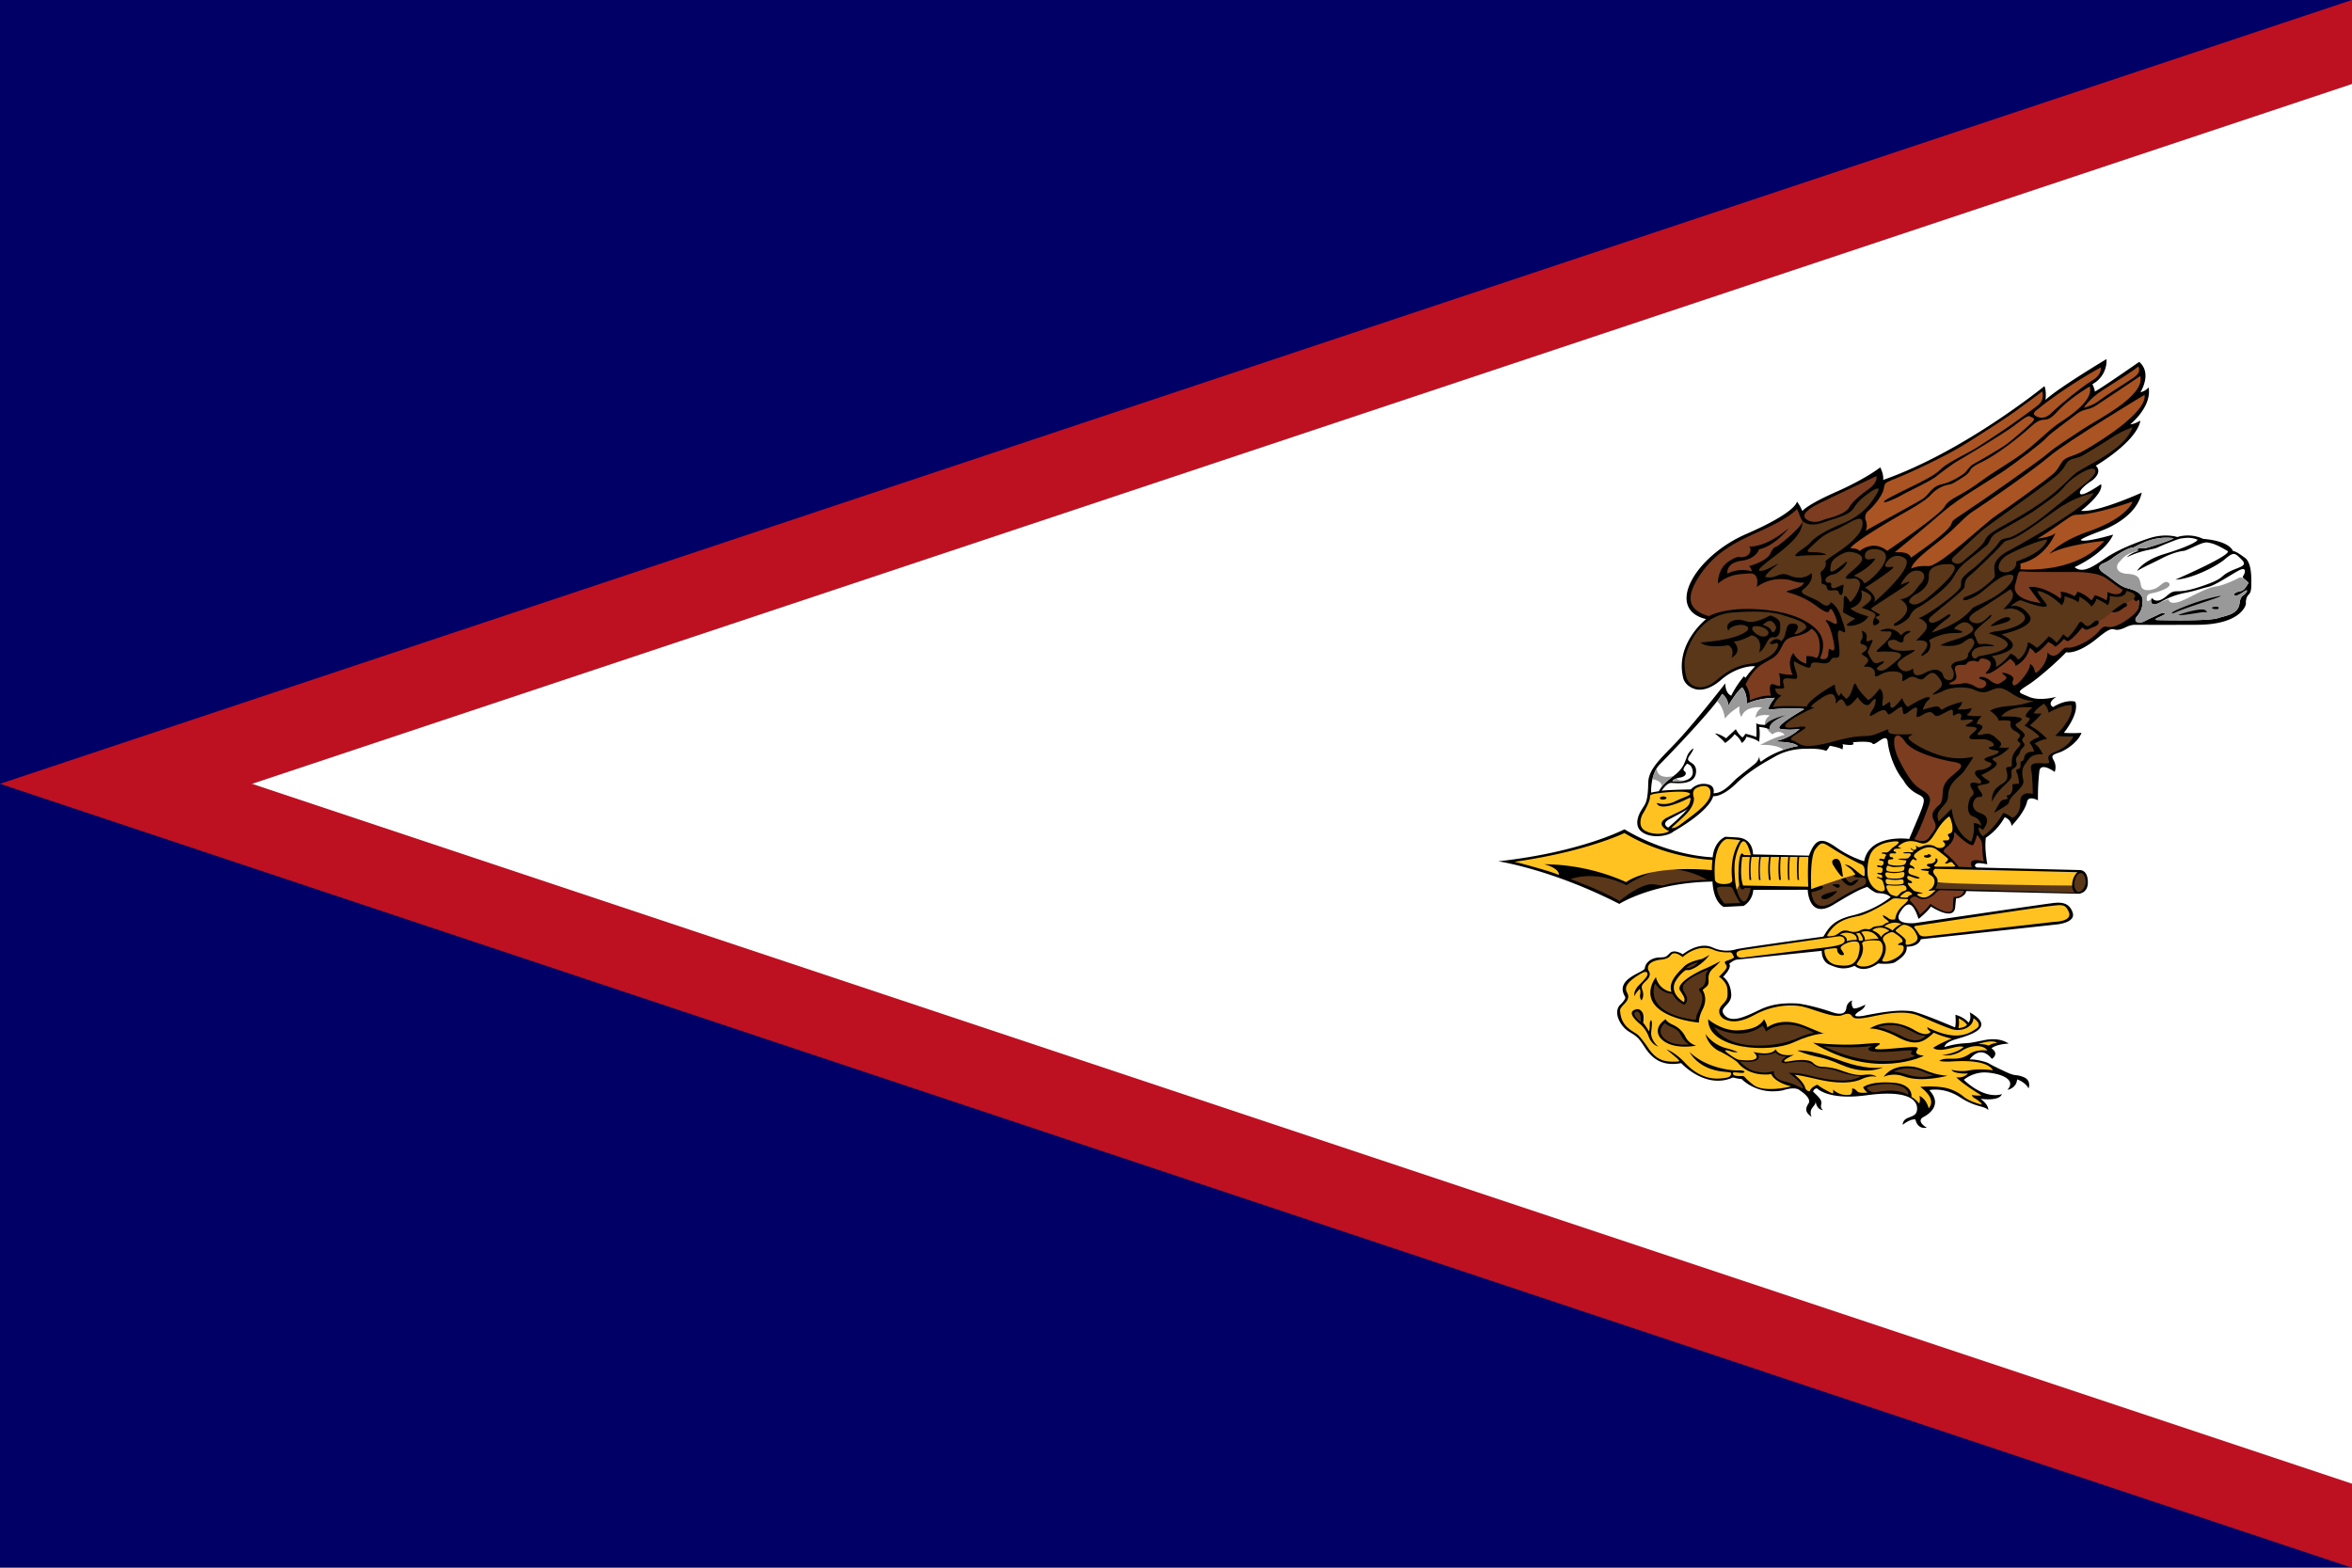 <svg id="Layer_1" data-name="Layer 1" xmlns="http://www.w3.org/2000/svg" xmlns:xlink="http://www.w3.org/1999/xlink" viewBox="0 0 1500 1000"><defs><style>.cls-1{fill:none;}.cls-2{clip-path:url(#clip-path);}.cls-3{fill:#006;}.cls-4{fill:#bd1021;}.cls-5{fill:#fff;}.cls-6{fill:#ffc221;}.cls-7{fill:#5a3719;}.cls-8{fill:#7b3c20;}.cls-9{fill:#aa5323;}.cls-10{fill:#999;}</style><clipPath id="clip-path"><rect class="cls-1" width="1500" height="1000"/></clipPath></defs><g class="cls-2"><path class="cls-3" d="M0,0H1500V1000H0Z"/><path class="cls-4" d="M0,500,1500,0V1000Z"/><path class="cls-5" d="M160.71,500,1500,53.58V946.42"/><path d="M1108.31,534.24C1118.38,535,1118,545,1118,545l35.65.8c4.56-12.43,9.29-11,18-4.86a64.54,64.54,0,0,0,17.21,8.44c3.45-17.84,28.74-14.23,28.74-14.23,10.79-25.76,11.71-25.42,5.28-28.68a21.26,21.26,0,0,1-9-8.79c-6.1-7.36-9.31-18-10-24.54s-8.26,3.27-9.64,1.21-12.62-.86-12.62-.86c2.75,2.92-6.66,1.2-6.66,1.2.92.69,0,3.44,0,3.44-.91-1.2-8-2.41-8-2.41a14.87,14.87,0,0,1-2.29,3.27c-3.9-1.72-11.7-1.38-11.7-1.38-11.48-.17-18.36,3.44-21.57,5.33s-14.69,7.73-24.1,16.83-14.68,8.07-14.68,8.07c-2.76,10.13-25.24,22.5-25.24,22.5-3.67,3.26-14.92,4.81-20.65,0s0-13.4,0-13.4c2.12-4,4.22-3.85,4.46-17.78.16-9.42,9.88-16.89,19.86-27.84,12.2-13.38,29.26-35.42,29.26-35.42.08,6.77,3.78,7.86,3.78,7.86a64.44,64.44,0,0,1,8.18-12.43,2.47,2.47,0,0,0,.94,1,50.5,50.5,0,0,1,6.11-7.22c-1.29-.51-11.87,0-21.77,8.63s-16.69,5.74-16.69,5.74c-6.89-2.19-7.49-7.47-7.49-7.47-5-21.63,14.72-37.1,14.72-37.1-26.51-6.31-7.4-39.93,25.47-54.23S1146,319.9,1146,319.9a26.22,26.22,0,0,1,3.44,6.06c.35-.26,2.76-3.87,21.69-12.24s28-15.59,28-15.59c2.41,4.64,1.89,8,1.89,8,51.8-18.16,102.83-59.83,102.83-59.83,1.46,3.48.69,8.76.69,8.76,8.43-7.8,38.89-26,38.89-26a17,17,0,0,1-9,16,17.85,17.85,0,0,1,1.63,4.7c5-2.71,28.23-18.93,28.23-18.93,8.51,7.34.77,19.38.77,19.38a9.82,9.82,0,0,0,5.25-3.09c2.15,12.49-11.7,23.51-11.7,23.51,2.41.06,6.45-2.32,6.45-2.32-2.58,13.65-28.48,28.79-28.48,28.79,3.79,3.35.17,7.79-2.93,9.79s-8.6,6.37-6.88,8.18,13.17-6.25,13.17-6.25c2,5.73-12.74,17-12.74,17,10.24,1.35,38.72-11.59,38.72-11.59-2.32,11-13.08,19.58-26.33,24.54s-12.56,5.73-12.56,5.73c2.32,1.87,20.65-3.48,20.65-3.48-5.51,12.3-24.61,20.74-24.61,20.74,5.25,4.45,12.39-.71,19.53-5.6s16.87-9.08,27.62-12.69,18.33-.9,18.33-.9a23.24,23.24,0,0,1,16.52,1.16c17.21,1.42,18.93,7.66,18.93,7.66,1.9.45,3.36,1.23,7.75,4.45s4.13,13.2,4,18.1-1.54,4.89-2.4,6.24a8.43,8.43,0,0,0-1,4.77c0,1.87-4.3,13.46-30.89,13.59s-40.3,0-40.3,0a13.23,13.23,0,0,0-4.82,1.29c-11.19,5.54-5.28-3.78-18.59,7.17s-20.08,9.06-20.08,9.06c-2.17,2.62-16.11,15.58-24.09,20.73s-6.54,4.68.4,7.69,17.44,0,17.44,0c-6.71,4.47-2.06,6.53-2.06,6.53,8.83-5.37,14.17-3.4,14.17-3.4,2.81,7.69-7.29,19.84-7.29,19.84a75.61,75.61,0,0,0,11.24,0c-1.77,5.2-9.12,10.91-14.51,12.67s-4.42,2.44-2.81,5.71a8.63,8.63,0,0,1,.23,6.57c-9.41-6.53-9.75-.69-9.75-.69a150.48,150.48,0,0,0-.92,18.81c-6.66-3.35-7,1.11-7,1.11-1.72,7-9.87,15.2-9.87,15.2a6.27,6.27,0,0,0-4.36-5.49,38.09,38.09,0,0,1-12,13.05c-1,7,.92,16.92.92,16.92-5.05-1-6.89-1-7.69.25s1.15,1.81,1.15,1.81l65.74,1.63c.92.09,4.82.51,4.93,7.64s-5.74,7.47-5.74,7.47l-71.93-1.71s.34,2-3.44,3.95-2.53-2.24-3.56,6.61-15.38-.69-15.38-.69c-2.29,3.44-7.91,7.9-7.91,7.9-3.22-9.7-6.54-12.71-11.71-4.29s9.3,6.95,9.3,6.95,84.44-12.45,89-12.88,9.64-.17,11.7,6.27-10.21,7.47-10.21,7.47l-86.62,9.45c-1.84,5.15-9.07,4.72-9.07,4.72.58,4.9-4.59,8-7.22,9.79s-10.9.95-10.9.95c-10.1,6.87-15,1.46-15,1.46-6.54,2.83-10.67,1.63-16.07-.69s-4.93-8.85-4.93-8.85l-54.67,5.67a13.21,13.21,0,0,0-4.36,2.62c2,2.49-3.91,8.28-3.91,8.28,1.63,1.12,4.77,4.28,5.2,11.11.46,7.22-8.82,8.43-4.17,13.46s13.12.87,22.59-3.67,18.76-4,22.8-3.93,15.32,2.86,22.33,5.34,9.42,1,9.89-2.6a5.73,5.73,0,0,1,3.62-4.64c-.86,3.54,1,5.12,1,5.12,2.71.19,7.44-2.45,7.44-2.45-.43,2.61-3.87,4.25-3.87,4.25-6.88,4.61,2.58,2.9,2.58,2.9,18.85-3.86,25.56-3.48,30.47-3s28,10.37,28,10.37c.86-2.32.25-8.05.25-8.05,5.94,1.61,8.35,5,8.35,5,2.24-2.44.78-6.57.78-6.57,19.1,10.69-4,15.52-10.07,17.58s-6,4.58-6,4.58A52.11,52.11,0,0,1,1253,665.5c4.21-.32,2.75-.06,12.82-2.06S1281,665.7,1281,665.7c-8.43.45-10.93,3-10.93,3,5.34,3.67.26,6.76.26,6.76-7.66-9.66-14.2.39-14.2.39,2.63-.39,10.33,1.22,12.52,2.61,1.7,1.07,5.68,3,10.63,5.31,7,3.23,5.68,1.16,11.1,3.22s3.36,7.28,3.36,7.28c-2.33-4.25-7.32-5.73-7.32-5.73-.43,5.73-6.19,6.69-6.19,6.69,7-7.85-8.18-11.27-15.32-11.14a21.81,21.81,0,0,0-12.48,4.7c14.37,13.46,24.35,9.09,24.35,9.09-1.8,4.89-13.68,3-13.68,3C1268.62,705,1268,708,1268,708c-2.93-2.84-7.75-1.42-18.07-8.12s-19.53-4.51-19.53-4.51c10.06,10.76-3.7,17.14-3.7,17.14-5.08,2.89,2.15,6.82,2.15,6.82-6.37,1.16-7.23-5.21-7.23-5.21-3.36-.65-8.18,3.41-8.18,3.41.35-6.57,9-3.28,9.21-10.11s-8-12.11-32.35-8.76-31.5-4.44-31.5-4.44a2.7,2.7,0,0,0-2.49,2.12c4,3.87,5.85,5.48,5.16,8.18s1.29,3.61,1.29,3.61c-4.47-.26-4.82-5.6-4.82-5.6-.08,2.19-1,2.38-2.49,4.7s-.09,5.28-.09,5.28c-1.89-1.68-5.34-3.67-2.06-8.44,2.51-3.67-5.25-8.37-5.25-8.37-3-3.09-11-.2-11-.2-16.6,3.29-26.33-7.21-26.33-7.21a28.37,28.37,0,0,1-5.51-1c-17.55,7.86-33-9.14-33-9.14C1059,680.58,1053,674.2,1048.94,668s-4.82-6.76-10.15-10-10.33-12.33-5.43-17.13c4.28-4.18,3-5.15,3-5.15-6.89-11.57,12.27-15.3,12.62-18.07.5-4,4.5-6.6,8.8-6.86s4.3.13,7.14-2.76,8.26.7,8.26.7c1.12-.83,10.59-8.18,19-4.37a21.29,21.29,0,0,0,15.4,1.09c5.94-1.29,55.25-8,55.25-8,3.18-4.76,5.42-10.49,19-13.59a65.14,65.14,0,0,0,23.93-11.52c-2.41-2.58-6.46-2.45-8.52-2.71s-6.37-3.93-6.37-3.93c-2.49,1.1-3.77.56-21.6,11.4-15.92,9.68-16.38-9.53-16.38-9.53l-34.73.06a12.88,12.88,0,0,1-6.19,10.24l-12.65.65c-7.06-3.74-7.15-16.17-7.15-16.17-38.2.58-59.45,14.24-59.45,14.24-43.29-22.16-77.19-27.18-77.19-27.18C1008.16,543.65,1036,529,1036,529c29,17.38,56.27,17.84,56.27,17.84,1-10.5,8.09-13.08,8.09-13.08l8,.44Z"/><path class="cls-6" d="M1045.8,621.48c-11,6.44-9,10-8,11.94s1.09,4-1.89,7-2.7,4-2.7,4c.46,10.68,8,13,11.18,15.57,2.64,2.19,7.12,9.06,7.12,9.06,5.62,8.08,11.59,8.16,16,8.16s4-.37,1.77-2.36-6.54-5.49-6.54-5.49c5.91,2.06,11.53,8.24,11.53,8.24,11.17,12.21,21.46,10.6,26,10s3.73-3.22,3.73-3.22c-.24-.43-4.65-.77-4.65-.77-16.75-1.59-21.8-12.58-21.8-12.58,10.1,9.92,25.93,11.94,30.81,11.75s4.59,1.22,3.55,1.47-2.52,0-4.76-.17-2.23.39-1.72,1.33,2.63,1,5.29,1,.52.19,7.45,5.57,24.18,1,24.18,1c-11.15-2.77-12.7-7.8-12.7-7.8-15.14,1.78-21.29-7.3-21.29-7.3-2.71-2.71-10.81-6.89-10.81-6.89a16.58,16.58,0,0,1-9.89-11.42,24.53,24.53,0,0,0,13,9,47.86,47.86,0,0,1,7.61,2.51,7.62,7.62,0,0,1-4.52-.51c-5.93-1.74-2.58.67-2.58.67,6.54,5.22,8.35,4.83,8.35,4.83,17.17,1.77,8.65-5.08,8.65-5.08,12.22,2.89,14.24-1.68,14.24-1.68,2.54,5.38,11.79,3.45,11.79,3.45-12.31,5.92-3,4.23-3,4.23,12.43-2.33,14.87.83,14.87.83a9,9,0,0,0,6.77,2.7,46.61,46.61,0,0,1,7,1c4.73,1,12,5,18.84,4.12s8,1.31,8,1.31c-1.29-.44-4.3-.9-9.64,1.48s-14.54,3.16-28,0-14.46-2.77-14.46-2.77c3.18,2.38,6,5.73,6.62,8.05a3.33,3.33,0,0,0,2.93,2.45c1-3,5-4.25,5-4.25,2.65,2.44,9.72,5.66,9.72,5.66a2.77,2.77,0,0,0,0-2.73,12.73,12.73,0,0,0,11.19,3.44c1.63-1.15,1.12-3.93,1.12-3.93,2.07-.06,2.41,1.23,3.87,2.19s6.11.33,6.11.33c-1.72-.71-2.93-3.35-2.93-3.35,6.8-4.7,21.52-2.64,21.52-2.64,10.62,1.86,9.29,8.82,9.29,8.82,2.15,1,5,4.25,5,4.25a8.36,8.36,0,0,0,.09-4.93c4.86,2.32,5.89,8,5.89,8,5.64-6.44-5.38-13.69-5.38-13.69a59.2,59.2,0,0,1,14.8.33,27.43,27.43,0,0,1,12.87,5.86c4.17,3.47,11.66,5.08,11.66,5.08-.23-1.43-4.22-3.86-5.12-4.37a3.49,3.49,0,0,1-1.29-1.77,22.91,22.91,0,0,0,6.19.32c-12.86-7.86-16.09-11.6-16.09-11.6a8.81,8.81,0,0,0,7.49-2.38c-10.15.23-10.5-2.41-10.5-2.41a26.39,26.39,0,0,0,11.92.29c6.07-1.2,14.5,0,14.5,0-4.39-7.06-21.39-5.86-26.81-5.57s-7.52-.42-7.52-.42c.86-.42,1.76-1.32,6-1.35s8.43.32,13.25-3,11.43-2.22,11.43-2.22c-1.61-3.18-9.24-4.29-16,0a18.14,18.14,0,0,1-12.79,2.92c10.61-1.5,13.71-5.24,13.71-5.24-3.21-.77-5,.26-11.36,1.5s-8.09-.94-8.09-.94a70.58,70.58,0,0,1,11.88-5.84,61.27,61.27,0,0,1-11.48-3.79c-6.19,5.82-11,9.11-22.88,2.89s-18.07-5.5-18.07-5.5c10.44-6.18,21.16-3.52,29,1.16s10,.86,10,.86c-2.47-1.55-2.13-2.88-2.13-2.88,18.93,9.66,27.14,3.65,31.32.82s-1.89-6.61-1.89-6.61c-.4,6.14-8.14,8.93-14.22,6.87s-11.71-4.68-20.46-8.33-19.7-1.76-29.91.38-11.53,1.12-12.45.3-1.43-3.3-6.65-1.15-17.39-3.57-25-5.37-20-.82-30.69,5.06-16,4.43-19.22,3-5.22-5.5-1.78-9.11,3.73-4.59,3.45-9.79-5.4-8.28-5.4-8.28c4.71-4.85,5.86-5.93,4.25-8s.92-2.06,3.61-3.26,1.5-1.38.87-3a2,2,0,0,0-2.18-1.33c-6.26.26-9.7-1.46-9.7-1.46-10.35-4.76-20,4.51-20,4.51-5.89-4.5-7.23-1.59-8.26-.47s-3.1,1.89-5.86,2.14c-2.5.24-6.29,1.22-7.6,3.56a3.67,3.67,0,0,0,.29,3.94s1.61,2.42-1.32,5.35-4,3.64-3,6.41.64,4.89-.48,6.7a4.59,4.59,0,0,1-1-3.45,6.75,6.75,0,0,0-.08-4s-2.88,2.83-3.4,4.86c0,0-1.2-3.12,3-7.31s6.07-6.27,4.9-7.89c-.86-1.19-3.91.74-4.65,1.17Z"/><path d="M1057.66,667.64s-5.22-4-4.59-9.53.53-6.23,0-7.39c0,0-1,.55-.92,2.71a16.66,16.66,0,0,1-.46,4.51s-2.7-4.6-3.79-5.46c0,0,.92-4.8-.57-6.87s-2.94-2.19-4.65-1.54c-2.37.89-4.15,3.09,3.8,9.62a19.14,19.14,0,0,1,5,7.6C1053.53,666.52,1057,667.34,1057.66,667.64Zm25.88-15.33s-.41-3.13,2.4-8.67,1.13-9.66.5-11-1-.86,1.82-3.24c3.49-2.93-1.34-6.63,4.4-11.77a39.85,39.85,0,0,0,4.64-4.57s-6.08,3.26-10,4.89-19.1,9.06-15.77,14,3,5.24,2.47,7.3c0,0-9-4.77-5.86-12.5a23.55,23.55,0,0,1,5.22-6.61c3.45-3.17,1.38.69,8.38-3.3,0,0,5.56-3.31,8.49-7.78a36.29,36.29,0,0,1-5,2.71s-8.09,1.46-11.36,4.89-10.21,9.41-7.86,16.06a12.1,12.1,0,0,1-9.92-9.4s-15,18.46,16.46,27A72.14,72.14,0,0,0,1083.54,652.31Z"/><path class="cls-6" d="M1221.81,590.59c11.74-1.78,79.78-12.06,86-12.69,6.77-.69,9.36-1.59,11.59,3.87,2.53,6.18-9.29,6.26-9.29,6.26l-81.12,9.2c-4,.46-4.87-1.06-4.87-1.06a31.18,31.18,0,0,0-3-4.15s-1.07-1.16.72-1.43Z"/><path class="cls-7" d="M1055.65,627.49s-8.77,18.48,25.73,23.06a14.27,14.27,0,0,1,1.46-5c1.38-2.9,4.39-8.76,1.55-12.56s2.33-1.81,3.1-6.77-.52-4.25,1.89-7.47c0,0-10.84,3.93-15,8.7s5.59,8.37-.17,13.59a15.76,15.76,0,0,1-7.66-7,13.47,13.47,0,0,1-10.93-6.63Z"/><path d="M1089.38,650.19s8.52,7.38,18.68,7.06,14.45-3,17-7.06c0,0,2,3.12,2,5.19,0,0,8.78-7.28,23.92-1s10.5,4.58,13.86,5c0,0-6.44-1.15-21.17,5.6-15.14,6.93-54.64,4.57-54.3-14.85Z"/><path class="cls-7" d="M1075.27,617.57s3.83.58,7.66-3.73C1082.93,613.84,1077.77,614.81,1075.27,617.57Zm-28.93,34.33s-7.12-5.6-2.56-6.7C1043.78,645.2,1047,644.69,1046.34,651.9Z"/><path d="M1201.33,686.94s3.79-6.77,14.72-6.77,12.21,5,26,6c0,0-16.53,4.66-28,.39C1208,684.32,1202.54,686.17,1201.33,686.94Z"/><path class="cls-7" d="M1093.17,655.12s16.35,9.92,30.89-.84a11.21,11.21,0,0,1,2.24,3.8s11-10.63,30.72.84c0,0-2.42-.27-11.71,3.74C1133.22,667.87,1103,671.29,1093.17,655.12Z"/><path d="M1156.24,665.17s15.66,1.81,28.91,1c8.15-.48,17-2,12.57.78s-2.24,3,16.52,1.28-.17,3.54,12.73,5.22C1227,673.48,1195.69,689.45,1156.24,665.17Z"/><path class="cls-7" d="M1197.37,655.19s9.21-3.35,17.73.64,7.23,4.32,12.91,4.89c0,0-4,5.67-13.34,1.1S1202.81,656.36,1197.37,655.19Zm10.24,28.27a23.31,23.31,0,0,1,19,.18,35.08,35.08,0,0,0,6.54,2.27,29.06,29.06,0,0,1-15.49-.07,55.74,55.74,0,0,0-10.07-2.38ZM1163,667.29s20.14,1.87,31.07-.31c0,0-12.65,6.11,19.1,3.28,0,0,7.06-.78,6.19.32s-1.37,1.93,2.07,3c0,0-23.58,10.56-58.43-6.25Z"/><path d="M1062.36,650.19s.17,1.55,4.65,3.55a16.34,16.34,0,0,1,7.83,7.5,10.93,10.93,0,0,0,6.93,5.74s-15.79,3.3-22.86-4.91c0,0-5.37-5.92,3.28-11.88"/><path class="cls-7" d="M1186.62,686.61a61,61,0,0,1-14.8-3.35c-8.52-3-10.76-.45-15.57-4s-14.55-1.36-16.35-1.1-7,0-.52-4.18c0,0-5.16-.13-7.14-2.71,0,0-2.33,2.25-11,1.42,0,0,3.88,6.08-11.7,4.33,0,0,4.65,5.39,10.24,6.49s7.93.73,11.53-.32c0,0-1,4.7,6.2,6.5s8.69,3.22,12.39,4.7c0,0,.51-3-9.12-10.05a48.71,48.71,0,0,1,12.56,1.55c7.4,1.8,24.18,6.12,33.3.77Zm3.9,7.22s1.55,3.6,6.31,2.79,12.59-2.21,20.16,1.65c0,0,1.29-6.44-13.91-6.89,0,0-9.52.51-12.56,2.45Zm-128.73-41.35s-5.85,4.81-.54,9.81c4.84,4.57,12.33,4.16,15.92,4a13.61,13.61,0,0,1-4.05-4.06c-1.89-2.83-2-4.75-5.94-6.57C1063.05,653.81,1062.57,653.32,1061.79,652.48Zm-6.14-25s-8.77,18.48,25.73,23.06a14.33,14.33,0,0,1,1.46-5c1.38-2.9,4.39-8.76,1.55-12.56s2.33-1.8,3.1-6.76-.52-4.25,1.89-7.48c0,0-10.84,3.93-15,8.7s5.59,8.37-.17,13.59a15.76,15.76,0,0,1-7.66-7,13.47,13.47,0,0,1-10.93-6.63Z"/><path d="M1146.35,670.13s7.23-1.16,25.64,5.74,26.07,5.15,28.83,5c0,0-10.39,5.43-26.48-1.65-14.22-6.27-15.17-3.88-28-9Z"/><path class="cls-6" d="M1261.62,666s4.21-.15,6.66,1c0,0,1.6-1.38,5.45-1.79C1273.73,665.23,1271.2,662.7,1261.62,666ZM1249,655.81s4.22-.19,5.48-2.21a14.28,14.28,0,0,0-5.36-4A15.16,15.16,0,0,1,1249,655.81Zm-141.49-47.06s-.78-2.06,3.61-2.7,61.76-8.83,61.76-8.83,3,0,3.47,2c.46,2.16-.35,3.78-14.2,5.4s-50.42,6.19-50.42,6.19S1107.88,611.46,1107.54,608.75Z"/><path class="cls-6" d="M1163.5,606.28s0,8.12,8.26,9.32c8,1.17,10.77-.5,12.91-4.72.56-1.11,3-9.58-.54-10.23a11.4,11.4,0,0,0-5.66.65c-2.76,1.18-5.33,2.57-4.41,4,2,3,2.33,3.65,1.6,3.86-2,.59-3.44-1.15-3.84-2.36-.5-1.5,1.09-2.47-4.3-1.67-2.21.33-4,.26-4,1.2Z"/><path class="cls-6" d="M1197.86,600c4.22.49,3.9,9.42-1.15,13.46-5.43,4.34-10.62,2.79-10.62,2.79-2.74-1.16-2.4-.78-.28-4,2-3,3-7.15,1.84-10-.36-.91.63-1.65,2-1.95A28.68,28.68,0,0,1,1197.86,600Z"/><path class="cls-6" d="M1201.53,600.83s3,3.79-.75,10.78c0,0-1.66,2.06,2.07,1.76s12.05-4.3,11.19-9.41c0,0-.29-1.24-2.47-1.11s-.4-1.21.52-1.46,3.75-1.31-3.62-6.06a3,3,0,0,0-2.64-.64c-1.12.36-5,2-5,4.25a3.73,3.73,0,0,0,.75,1.89Z"/><path class="cls-6" d="M1209.59,594.41s5.88,4.21,5.85,5.47-.54,2.94,1,2.8,7.92-1.51,6.17-5.71-3.5-5.69-6.46-6.72-3.7.36-6.22,2.27C1209.94,592.52,1208.1,593.64,1209.59,594.41Zm-31.81,6s1-3.14-4.3-4.3c0,0,2.24-1.84,6.71-.85s4,3.9,3.94,4.29a20.32,20.32,0,0,0-6.35.86Zm11.48-.73s6.11-1.07,8.83-.73c0,0-3-6.74-11.16-4.45,0,0,2.93,3.31,2.33,5.18Zm10.47-1.68s0-2.06,5.19-4.12a8.79,8.79,0,0,0-6-2.15c-4,.26-4.81,1.72-4.81,1.72S1198.44,594.91,1199.73,598Zm2-7a15.25,15.25,0,0,1,5.22,2.53s3-3.32,5.62-4C1212.6,589.41,1207.56,586.7,1201.76,590.91Z"/><path class="cls-7" d="M1032.85,574.68s14.17-12,22.11-10.56,4,.45,12.65-.9,17.64-2.26,21.26-1.81c0,0-10.5-7.53-29.26-7.4,0,0-13.25,4.57-22.37,10.62,0,0-17.56-9.79-35.71-3.92,0,0,19.7,7.14,31.32,14Z"/><path class="cls-6" d="M1183.56,595.48l2.37-.39s4,4.94,1.09,5c-2.27,0-1.35-.7-1.78-2.14A4.63,4.63,0,0,0,1183.56,595.48Zm-17.81.39s-1.42,1.77,1.25,1.35c3.25-.5,2.62.11,6.19-2.31,0,0,2.2-2.33,6.28-.88,0,0,3.45,1.13,6.24-.22s3.45-1.26,5-1.13,1.41.46,3.41-1,5.5-.34,7.69-2.18,5-.29,0-3.83c0,0-1-1-1-1.9a9.81,9.81,0,0,1,3.4,1.9,4.9,4.9,0,0,0,4.44.71,13.72,13.72,0,0,1,4.64-8.47c4.39-4.06,4.43-4.38,1.85-4.41s-6.93-1-8.39,0-14.33,9.46-21.81,10.88S1170.57,587.92,1165.75,595.87ZM966,549.71s23,5.93,28.14,8.42c0,0,1.23-3.84-9.21-6.85a130.57,130.57,0,0,1,52.2,11.42s12.94-11.09,54.59-7.66c0,0,.08-3.68.37-6.51,0,0-29.26-.85-56.1-17.17,0,0-24,11.83-70,18.35Zm127.69,11.1c-1.6-23.48,7.41-25.59,7.41-25.59a69.4,69.4,0,0,1,8.83.73s-7.11,8.46-5.22,25.25c0,0,.74,2.71-5.28,2.71S1093.68,560.81,1093.68,560.81Z"/><path class="cls-7" d="M1099.82,576.36s-4.36-4.47-4.82-9.62c0,0-.11-1.33,4.31-1.2s5-.43,6.08,2.14,3.84,7.77,4.53,8.38l-10.1.3Z"/><path class="cls-6" d="M1109.26,564.63a55.79,55.79,0,0,1-.49-8.93c.29-13.09,2.46-11.93,3.32-10.29l4.48.08s-3.27-14.77-7.11-6.14c-3.78,8.47-3.5,14-3,20.69a35.86,35.86,0,0,0,1.2,7.71Z"/><path class="cls-7" d="M1159.86,564.67s8.65,1.32-4.61,4.47c0,0,.65,16,16.31,4.8,0,0,9.25-5.91,15.66-8.32,0,0,3.23-1.12,2.84-3.53,0,0,.26-2.84-3.1-2.29a14.68,14.68,0,0,1-4.34-.56s-1.86-2.17-3.1-1.34-4.18.36-1.9,3.13,3,2.06,4.09,1.25,6.07-2.77,1.51,1.32-8.13-2.25-9.6-3.41l-13.76,4.48Zm-43.29,1.81-3.84-.09s-2.06,3.1-3.47-1.76l-1.63,3.11S1112.39,584.94,1116.57,566.48Z"/><path class="cls-6" d="M1111.12,546.64s-1.95,11.25.52,18.21l41.59.77a174.23,174.23,0,0,1,.12-19h-5.91s-.81,9.05-.06,14.64l-1,0a81.18,81.18,0,0,1,0-14.66h-4.87a91.59,91.59,0,0,0-.18,14.72h-.91a83.43,83.43,0,0,1,.11-14.72h-4.82a68.21,68.21,0,0,0,.06,14.62l-1.15,0a62.14,62.14,0,0,1,.06-14.59h-5.34a47.78,47.78,0,0,0-.05,14.68h-1.09a49,49,0,0,1,.11-14.68h-5.33s-1.26,8-.18,14.68h-1a62.27,62.27,0,0,1,.29-14.68h-5a49.92,49.92,0,0,0-.23,14.68h-1.09a63.76,63.76,0,0,1,.23-14.68h-4.94Zm44,20.53s-1.15-20.36,2.75-25.59,4.7-4.21,11.36,0a171.27,171.27,0,0,0,16.63,9.27c1.38.52,3.33,1,3.33,4.73s.69,4.8-5.05.17c-.86-.7-3.54-3.15-5.47-3.77-5.15-1.64,1.23,1.15,3.06,3.77,1.56,2.22,2.76,2-1.26,3s-17.9,5.67-25.35,8.42Z"/><path d="M1169.63,552.6s-3-3.81.81-4.68,4.13,6,4.78,10.18S1170.4,553.9,1169.63,552.6Zm-5.6,17.73s-4.47,1.64-1.54,3.09,11.18-5.41,8.34-5A48.68,48.68,0,0,0,1164,570.33Zm6.07-6.28s4-.38,3.18,1.32-2.19.63-2.79.25-3.4-1.34-.39-1.57Z"/><path class="cls-6" d="M1191.18,558.73s1.06,7.75,7.71,9.71c0,0,3.85,1,3-2.43a29.86,29.86,0,0,0-1.21-4c-.54-1.18-3.21-1.93-3.5-2.06s-.63-.94,1.21-.34,2.12.67,2-.62-1.23-.77-2.91-1.6c-.65-.31.07-.74.75-.59s2.33.64,2.36-2c0,0,.36-1.48-1.67-1.59-2.2-.12-2-1.1-1.34-1.25s3,1.45,3.64-1.19-3.19-1.14-2.67-2.54,3.24.8,3.47-.86,2.42-2.31-1.33-2.83c-1.78-.24-.14-1,1.86-.75s3.43-2.34,4.66-3.2,8.21-5-1.09-3.65-12,5.88-12.62,6.78-3.18,6.23-2.35,15.05Z"/><path class="cls-6" d="M1212.83,564.74a2.42,2.42,0,0,1,2.73.92c1.53,3.14-2,2-3.93,4.34s-2,1.85-4.76,1-3.79-5-3.79-5c-.3-1.28.89-1.39,2.31-1.23a32.06,32.06,0,0,0,7.44-.08Zm-10.06-1.67s.19.94,1.77,1.06,6.16.53,8.88-.35c0,0,1-.2.55-2,0,0,0-1.15-2.48-.69a22.34,22.34,0,0,1-7.19-.25c-1.18-.26-2.14,0-1.53,2.2Zm-.38-5.63a2.7,2.7,0,0,0,2.38,2.77,27.34,27.34,0,0,0,6.82.06c1-.19,2.74-.55,2.88-2s.54-2.51-2.5-1.76a20,20,0,0,1-7.08.17c-.37-.08-2.44-.71-2.5.75Zm1.12-4.94a4.6,4.6,0,0,0-.51,2.2c.08,1.07,1.86,1.43,5.07,1.48s6.08-.43,6.28-1.51,1-2.31-1.54-1.93-5.71.5-7,0S1203.72,552,1203.51,552.5Z"/><path class="cls-7" d="M1321.45,565a7.53,7.53,0,0,0,1.73,4.44L1234,566.84s1.3-.8,1.63-4.28l85.81,2.4Z"/><path class="cls-6" d="M1204.23,548.81s-.78,2.26.83,2.71a18.65,18.65,0,0,0,8,.36,2.49,2.49,0,0,0,2.47-1.82c.63-1.95.57-.86-4.62-1.89,0,0-1.63-.48,3.1-.49,0,0,2.64.08,3-.37s3.9-3.22-.63-3-2.29-.79,0-.79,3,.47,3.76-.26,0-.24-1.18-1.48-.37-.88.52-.2,1.43.91,2.43,0-.77-2.16,0-2,1.15,1.62,4.08.2,6.88-.68,8,.13,4.13,1.83,6-.07-2.2-3.44-.48-3.7,2.93.35,3.62-1-2.67-2.71.56-3.57.51-9.92-.6-10.76c0,0-3.62,2.13-7.58,8.53s-6.28,10.15-11.66,8.18c-7.76-2.83-11.72,1.24-12.92,2-1.86,1.14,3.89,1.69.53,1.76s-3.35.35-3.7.87,0,1,.56,1,1.9,1.32-.17,1.25-3.53-.39-2.92,1.81c0,0,0,.48,1.24.61s1.64,1.38-.6,1.38c-1.44,0-1.58.56-1.62.7Zm8.24,22.36s-1.59,1.13.61,1.26,3.35.54,4-.63,3.66-.69,1.68-2.34-3.31-.7-6.33,1.71Z"/><path class="cls-6" d="M1221.68,544.35s7.42-7,13.63-2.26,6.81,5.45,6.89,5.54.73.62-.94,2.1,0,1.45,1.8.54,2-.06,2.88.94,2.12,1.58-.75,1.61-9,0-9,0-4.18.35-2.07-1.35,1.81-3.74.73-3.87-.08,1-.73,1.84a4.79,4.79,0,0,1-3.57,1.51c-1.46,0-2.75,1.06-.43,1.9s-.26,1.39-1.46,1.35-7,.45-1.12,1.16-.53.54,3.79,3c4.77,2.73,1.33,8.52-.48,9,0,0-2,1.07.52.78s3.87-.65,2.11.7-5.29,5.86-10.2,2.41c0,0-2.23-1.06,1.77-1.25s-3.27-1-4.48-1.86-5.8-5.52-2.92-4.94,1.85-1.09.13-1.7-2.07-3.26-.13-2.68,4.21,1.66,5.76,1.59,1.12-.72-2.19-1.75-4.69-1.19-3.92-4,4.39,1.09,3.53-1-4-1.06-2.32-3.83,2.06-1.58,2.84-1.23,2,.1-.17-1.54c-1.38-1,.12-2.43.51-2.77Z"/><path d="M1227,546.28s0-.93,1.29-.77,1-.49,1.37-.68,3.73,1,.61,2.13c-1.16.41-3,.11-3.27-.68Z"/><path class="cls-6" d="M1234.12,554.2s-2.51,1.28-.24,3.91c1.94,2.25,1.93,3,1.76,4.45s85.81,2.39,85.81,2.39-.15-5.52,3.53-8.62l-90.86-2.13Z"/><path class="cls-7" d="M1322.92,563.44s.35-4.66,2.92-6.2c1.42-.85,3.3-.35,4.11,3.4,1.17,5.34-3.36,9.89-5.46,7.86s-1.57-5.06-1.57-5.06Z"/><path class="cls-8" d="M1224.4,583.53s5.72-4.86,6.58-7c0,0,15.49,11,14.54.9a41.63,41.63,0,0,1,.48-5.28s5.6.55,6.45-3.92l-14.46-.43s-1.5-.32-3.74,2.1-6.84,5-11.14,2.75a3,3,0,0,0-3.64-.24c-1.83,1.32-1.91,1.7-.41,3.12s4.74,5.77,5.34,8Zm33.26-30.3-8.48-.32a51.92,51.92,0,0,0-9.12-9.18s-1.76-.77,1.64-3.48,4.38-5.6,4.51-6.92-.21-3.38,1.08-1.8,10.07,9.5,11.31,7.15a17.29,17.29,0,0,0,1.68-4.16c.22-.71.52-2.9,1.77-.61s2.1,1.7,2.15,7.63c0,0,.21,5.86,1.12,8,0,0-11.11-3.56-7.66,3.7Zm-36.79-18s6.45,3.6,9.64-1.29,5.33-5.67,2.92-10.37.07-6.89,1.89-8.82,3.36-1.61,3.62-9.09,5.42-10,7.75-12.3,8.17-5.86-.69-7.34-26.42-6.05-31-12.88-6.63-2.77-6.71-2.51-1.55,5.28,3,14.36,8.43,14.92,12.82,17.86,8.35,4.56,6.11,10.61S1224.14,530.3,1220.87,535.2Z"/><path class="cls-7" d="M1244.7,515.89s1.12,15.52,12.48,21.06c0,0,2.58-6.06,1.55-12,0,0,3.7.32,4.73,2,0,0,.17-4.51-5.16-6.15s-2.76-11.75-.86-12.91,1.29-3.18,0-5-1.64-4.6,2.84-3.44,3.78-1.22,1.11-3.41-2.58-4.9,1.21-4.9,10.07-3.67,6.28-4.83-5-2.38.17-3.86,7.66-3.35,3.79-3.8-6.46-1.8-2.67-2.45-.69-4.5-5.08-4.7-13.85,1.61-6.36-4.38-10.76-1.61-3.27-5.54-2.5-2.19-3.88-2.25-1.36,0-.85-2-1-2.9-3.19-1.67-2.15,1.22-2.07-1.55-2.58-.71-4.21,0-5.77,3.8-7.4,2.13-2.58-3.42-7.66-.32-3.87.32-3.79-1,2-6.7-5-1-1.29-6.18-6.8-2.13-6.1,4.77-7,3-1.9-3.29-8,.58-1.59-2.32-.73-3.67,3.45-10.12-1.89-3.29c0,0-2.58,4.77-8.35-3.73,0,0-6.11,8.44-7.66,4.7s-3.09-4.12-5.07-1.68-.52-.13-1.38-2.19-1.38-5.86-11.53,1.55,3.53,2-4.22,5.34-26.41,13.91-9.29,11.47-8.35,6.7-2.41,8.37,4,6.83,26.33.71,18.68-1,30-5.86-2.58,1.67,12.65,1.35,2.58.06,5.51,3.22,15.83,10.63,27.88,11.85,15-3.28,11.53,1.93-4.65,7.22-6.71,9-7.75,5.92-7.83,13.14-9.47,8.37-6,16.36c0,0,5.34-5.16,8.18-8Z"/><path class="cls-7" d="M1264.52,533.25a6.89,6.89,0,0,1-2.7-5.37,4.41,4.41,0,0,1,2.7,1.59s6.94-7.86-1.35-10.69-4.16-10.35-1.35-10.39,3.3-.82.94-3.95-2.2-3.27,2.5-4.08,4.07-1.81,2-3a15,15,0,0,1-3.69-3s13.3-5.8,9-8.46,0-2,3.84-4.72,4.36-3.27,4.94-4.34a27.5,27.5,0,0,1-6.61-.17s3.32-1.64,0-4.34-4.7-5.15-10-3.91-3.56-.51-1.49-2.7,1.08-3.44-2.64-4c0,0,.46-2.23,3.27-5,0,0-7.17.51-9.58-.73,0,0,2.87-2,3.1-4.34a24.48,24.48,0,0,1-9,.82s2.92-2.53,2.92-4.77c0,0-8.66,1.93-12.68,5a2.77,2.77,0,0,1-1.54-1.11c-.69-1-1.21-1.89-10.79,1.16,0,0,1.09-4.26,3.39-6s2-5.16-13,4.16c0,0-2-1.2-3.67-5.67,0,0-3.21,4.56-5.68,6.1,0,0-2.06.87-1.81-2s-1.46-.84-3,0-2.58,2.89-1.81-3-2.06-7.09-2.06-7.09-4.65,6.57-7.31,7.28c0,0-4.91-4.76-6.63-7.92s-1.72-4.31-3.44,1.16-3.87,5.92-3.87,5.92-2.93-2.51-3.27-3.86a5,5,0,0,1-1.47,2.13,12,12,0,0,1-2.49-7.41s-16,8.82-18,14.17c0,0-15.14-.9-21.42.26,0,0,1.55-4.9,5.51-7.34a4.71,4.71,0,0,1-4.13-4.51,16.61,16.61,0,0,0,5.16-.07c2-.51-2.75-6.24,2.24-6.37s8.17,2.38,5.93-4.25-1.2-6.64-1.2-6.64,8.69,5.16,10.07,3.87-1.12-4.06,6.62-2.77,5.6-3.16,8.61-3.35,4.64,1.93,2.75-12.11,9.38,7,1.72-14.23c0,0-1.94-6.41-6.54-9.15,0,0-1,4.64-6.24.55s-15.44-5.54-11.14-8.76,6.32-7.53,5.08-10.24c0,0-5.08,5.31-13.9,1.52-7-3-8.43,2.51-15.57.9,0,0,.12-1.84,6.15-6.57s-3.49,1.58-7.23,2.41-4.82.17,3.1-6,23.58-16.94,21.42-25.83c0,0,3.7,4.7,13.43,1.29s17-4.64,19.87-9.66,10.59-10.11,12.57-11.21,4.64-1.87,1.63,2.9-7.91,12.95-21.34,18.48-18.58,9.6-21,12.5-14.63,9.4-6.71,8.31,21.68.19,15.23-1.68-13.77,1.16-7.83-4.25,7-7.21,15.57-10.82,18.16-11.85,17.21-3.09-17,18.1-20.91,20.93-2.49,2.38-2.41,3.54a5.83,5.83,0,0,1-2.24,4.64c-1.63,1.09-1.12,2.32-.68,4.76s-.44,3.42.77,3.8,2.41.58,2.75,2.32,1.25,2,3.58,1.77,3.78,0,4,1.39,2.37,3.18,2.63-.94,1.76-4.92-2.46-3-5.11,1.22-5-.74-.38-1.52-2.15-1.68-2.37-2.64.78-4.28,3.09,0,7-3.22,3.91-4.16,4.52-5.67-5.6,4.41-8.56,5.76-2.2-.93-1.68-4.31,7.91-7.79,11.31-7.86,11.06,1.93,7.75,6.57-12.69,10.14-8.65,10.56,4.69-1.16,7,.9.18,6.25-.9,8.47-3.31,5-4.3,5.54c0,0-4.26-7.6-4.13-1.58s-.91,8.18,0,8.41,5.63,3.38,7.14,3.45-8.18,4.54-4.13,4.83,10.45-1.77,12.69-6c0,0-8.22-2-11.53-5.09,0,0,9.6-2.25,6.93-11.49,0,0,9.55,2.6,5.42,6.92s-6.62,3.67-3.05,4.89a32.66,32.66,0,0,1,5.33,2.26s2.44,1.22,1,3.22-1.46,5-.26,5,5.25-1.94,1.86-4,3.87-1.7.77-3.44-3.92-2.16-4.73-3,38.89-24.12,18.84-15.39c0,0,4.18-9.05,10-9.08s6.28,4.6,3,8.11-5.46,9-13.25,10.27c0,0,11.13,5.46-2,14.37,0,0-2.85,1.35-1.82,2.34s8.83-3.44,9.92-5.93a11.22,11.22,0,0,1,5.74-5.88c3-1.46,17.67-11.46,22.09-19s5.62-7.81,14.22-14.73,7.12-5.54,8.21-7.21,1.55-4.42,5.5-6.66,19.34-10.77,24.16-14.25,14.68-9.88,18.93-15.29,15.67-12.32,18.52-11-.28,5.32-7,10.43-23.35,18.55-26.05,20.61-16.81,12.37-22.08,13.05-4.71,2.54-7.86,6-10.44,10.65-12.91,12.63-8.32,6-8.66,8.84,1,3.18-3.67,7.6-18.47,14.43-23.47,16c0,0,8.84,2.92,3.56,8.88s-4.93,5.11-5.33,5.5c0,0,13.41-2,3.9,8.46,0,0-1.84,3,2.4-.13a6.4,6.4,0,0,0,2.07-8.59s7.11-4.42,15.32-4.55,7.91-.69.57-2.79c0,0,5.22-6.36,9.64-3.22s3,4.94-1.66,7.42-11.53,3.53-16.64,6.36c0,0,9.69,1.89,14.91-2.06s5.46-2,6.14-1.29,1.27,2-1,5.28-2.53,3.48-2.41,4.21-.17,3-4.88,3.78-6.82,2.75-5.22,5,1.67,7.77-2.35,7.26-2.92-3.7-4.47-4.94-3.73-3.18-10.73.47-7.57-.69-7.23-3c0,0-4.53,3.95-8.32.3s-.34-5.07,1.84-6.91,11.07-5.71,5.73-5-13.3,1-15.14-3.09,4-3.65,4.88-3.26,4.7,3.43,4.81-.56,6-4.42,4-5.24-4.82,1.72-5.62,2.71c0,0-4.13-5.76-10.79-3.87s2.13,1.12,3.9,1.42.75,3.61-5.22,9-3.27,3.74,1.15,3.74,15.26,0,9,5.19-8.83,7.73-12.1,6.83.4-3.05,1.83-3.95,2.3-2.49-.8-1.33-4.19,1.37-6.66-3-1.43-3.09-.4-6,3.44-5.92.58-4.85-2.59,1.16-2.36-2.14-3.27-4-3.27-4,1.38,3.31.12,5.41-1.32,2.83.74,3.39,4,2.32,1.21,4.25-2.47,1.68-.69,2.84,4.36,2.49,1.6,5.19-.45,1.89.92,1.89,4.5,1.16,4.54,3.82-.18,3.31,4.3.82,13.42-2.19,13.31,1.29-1.15,4.33,3.61,1.37,6.88,2.79,10.15,0,5.34-5.5,9.12-.73,2.61,6.21-2,9.57,2.23.78,5.73-1,13.31-3,18.93-.51,7.23,1.93,11.36.21,6.26-2.1,12.51,2.06,11.13,4.94,14.4,4.86a56.21,56.21,0,0,1-14.75,3.22c-7.8.51-11.7,2-13.25,3.17,0,0,4.7,2.84,5.62,6.31,0,0,5.11-.68,7.64.35,0,0-1.32,3.69,1.83,5.67s5.34,2.7,3,5.4,3.62,1.55.23,5.37-4.3,5.76-4.41,8.85.74,3.56-2.3,3.86.52,3.69-.86,7.73-9.87,3.61-9.52,14.42a33.63,33.63,0,0,1,7.4-9.91c5-4.64,5.22-5.07,5.11-7.86s-.35-2.15,2.35-4.25-1.21-4.08,1.49-7.09.34-2.4,3.5-5.45-2.76-3.44.46-6.57-7.75-6.7-4.59-8.72,8.6-4.8-9.75-4.5c0,0,4.41-7.3,19.9-5.71,0,0-4.07,2.87-4.41,5.71a16.86,16.86,0,0,0,2.86,1.15s-.6,2.08-3.55,4.6c0,0,8.2,4.59,9.52,7.3,0,0-5,1.54-6.25,3.73a14.8,14.8,0,0,1,2.92,5.71s-5.56-.68-6.31,3.48-2.4,1.33-2.4,3.78.17,3.43-1.78,3.82-.35,2.45,0,3.82,1,4.51.69,5.5a21.56,21.56,0,0,0-4.13.43s.86,6-2.47,6.82,1.78,2.06-1.78,2.71-3.1.86-7.46,8.67c0,0,3.73-2.1,7.58-4.64s-.29-1.76,6.08-8,5.22-6.75,4.7-9.92-.63-5.76,1.66-8.76,3-6.44,11.19-6c0,0-2.41-5.42-5.39-6.83a19.64,19.64,0,0,1,8-3.09,42.79,42.79,0,0,0-11-8.54s6.08-5.24,7.52-7.73a15.85,15.85,0,0,1-5-.09s1.06-2.5,6.54-6.09c0,0,2.93,2.83,2.81,5.79,0,0,9.41-5.41,14.75-4.81,0,0,2.69,6.79-10.39,19.5,0,0,8.09.77,11.53.3,0,0-2,6.27-11.76,10s2.12,8-7.91,7.26-7,2.7-6.66,7.81.63,10.35.4,11.76c0,0-8-2.62-7.86,5.16s-4.13,9.4-5,10.13a19.08,19.08,0,0,0-5.85-3.31s-5,9.47-13,15Z"/><path class="cls-8" d="M1253,435.83s2.75-.45,7.4,2.45,9.21-3.1,4-4.64.09-3.35,4.74.38,6.45,1.87,8.17.58,3.79-2,.6-4.18,2.16-1.16,4.56.39,1.47,3.15,1.12,3.6-.6,5.48,4.13.78,7.06-9.41,7-11.73a6.79,6.79,0,0,1,2.93,4.58c.34,3,4-1.61,5.16-3.22s3.27-5.68,3-8.73c0,0,3.19,4.92,7.92,0s2.67-1.84,8.35-3.32,12.82-5.67,16.69-10.37,4.13-1.54,9.12-2.7,15.06-8.12,16-11.92.77-6.11-.69-4.83-.86.26-3-1.09-5.34,1.74-5.34,1.74,3.19,2.44.78,3.47-4.74,4.45-9.3,3.16-9.29,4.18-9.29,4.18,4,3.29-1.38,5.35-4.47,2.77-7.74.52c0,0-5.68,7.21-9,8.69a4,4,0,0,1-2.58-1.48s-3.7,4.18-5.59,5a14.84,14.84,0,0,0-4.48-3s-4.47,5.54-8.26,7.28a10.18,10.18,0,0,0-3.53-3.48,17.55,17.55,0,0,1-9.12,11.53s.52-1.93-3.44-4.57c0,0-9.81,8.5-13.68,9.34s-.26-1.81.26-2.9,2.92-4.7-1.81-6.19-4,1-5,1.49-1.12-.84-4.3-.39-2.67,1.87-4,2.38-6.88-.9-6.62,2.77,2.84,6.18-2,8.31,1.8,1.68,8.17.71Z"/><path class="cls-7" d="M1272.92,425.47s1.12-4.64-2.93-6.9c0,0,26-4,6.37-13.91,0,0,23.32-4.83,17.81-12.3s-10.86-5.79-11.67-5.66,5-4.32,6.51-3.74,20.31,7.79,15.49,1.61-4.39-5.8-5.16-7.6c0,0,6.19,0,15.57,9.15a7.89,7.89,0,0,0,1.72-5.8s6.71,1.87,8.78,3.86c0,0,1.12-2.32.69-3.6,0,0,5.76,3.09,7.74,6.37,0,0,2.67-2.32,3.1-5,0,0,5.77,2.39,7.23,4.19a8.22,8.22,0,0,0,1.2-6.12s9.55,2.83,10.84-3.09c0,0,9.61,2.08,3.37,5.82-8,4.81-.81-1.18-9,4.55-6.38,4.44-10,9.66-13,8.59-2.25-.79-5,5.77-8.06,2.55s-3.1-1.74-5.25,1.61a49.93,49.93,0,0,1-5.51,6.76,15.76,15.76,0,0,1-2.94-2.25,31.3,31.3,0,0,1-4.28,5.41,16,16,0,0,0-4.91-4.06s-4.73,5.48-7.66,7.34a16.81,16.81,0,0,0-5.68-3.6s-.43,7.4-6.19,11.2a9.42,9.42,0,0,0-4.91-3.93,29.44,29.44,0,0,1-9.2,8.51Z"/><path class="cls-7" d="M1259.25,414.12s-3.16,2.43-1.12,5,2.15-.45,4.73-.71,34.42-5.74,5.59-14.37c0,0,1.21-1.09,6.2-1.54s23.06-5.35,14.63-11.79-15.45,2.19-8.35-5.54c5.68-6.18,1.12-9.21,1.12-9.21s-16.78,11.21-20.48,13.27-9,6-2.75,8.05,10.58-6.82,11.18-4.83-12.65,9.34-10.75,12.75,1.46,6.25,4.73,5.61,12.13,1.67,4.91,1.41-9.64,1.87-9.64,1.87Z"/><path d="M1270.77,398.09s-2.92,2.06,1,1,11.62-2.71,10.15-4.7S1275.25,394.81,1270.77,398.09Z"/><path class="cls-8" d="M1321.89,364.86s14.8-.38,20.91,3.74,9,6.82,10.84,7.4c0,0-.26,5.61-9.72,1.61a10.76,10.76,0,0,1-.52,5.35,28.56,28.56,0,0,0-7.57-3.35,9.3,9.3,0,0,1-2,3.35s-4.22-4.25-8.95-5.54a11.63,11.63,0,0,1-1.8,2.9s-5.08-2.9-8.95-2.83c0,0,.77,3.09,0,4.31,0,0-10.76-8.44-20.31-7.34,0,0,4.64,6.76,7.66,10.11,0,0-19.36-1.54-16.18-12s-.26-7.81,12.39-7.74S1321.89,364.86,1321.89,364.86Z"/><path class="cls-7" d="M1231.11,393.68s-2.24,1.83,0,3.37,9.89-4,10.92-4.76,3.79-.65,0,2.19-7.65,5.92-10.06,9c0,0,12.82-3.47,21.16-10.69s-.38-2.54,13.86-9.4,21.68-17.9,14-16.74-14.54,9.91-20.48,13.26-9.29,3.8-8.34,1.87,5.33-1.16,13.51-7.73,6.36-6.12,6.45-8.43-3.1-8.05,9.21-14.49,50.59-28.86,53.86-36.52c0,0-11.19,1.22-25.9,12.11s-22.59,16-26.66,17.32-3.54.45-6.21,3.61-17.21,17.19-19.88,19.25-3.44,3.42-3.67,7.62c-.1,1.91-16.72,14.43-21.79,19.15Z"/><path class="cls-7" d="M1281.7,364.5a7.16,7.16,0,0,1-5.6,0c-2.75-1.32-1.89-7.25,4.73-10.79s18.68-8.82,24.79-9.59c0,0-.86,7.66-19.88,14.1C1285.74,358.22,1286.94,362.21,1281.7,364.5Z"/><path class="cls-9" d="M1288.42,359.51a7,7,0,0,1,0,3.61s35.36,3.42,53.61-18.1c0,0-25,2.32-35,8.31,0,0,6.29-7.86,25-14.36s26.41-14.56,28-19c0,0-23.73,8.31-35,8.31a9.23,9.23,0,0,0-4.39,1.16c-2.15,1.22-17.3,12.23-21.34,14.1,0,0,8.52-.71,11.53-3.48,0,0-5.92,15.92-22.46,19.45Z"/><path class="cls-7" d="M1220.7,379.73s-4.56,3.22-2.67,4.83,5.15,1.93,12.09-3.87,23.71-20.22,13.1-20.8c0,0-13.57-.84-13.1,7.47S1221.38,379.2,1220.7,379.73Zm-31.32-4.9s8.95,5.22,5.59,9.53c0,0,27.45-23.31,19.71-28.34s-13.86,4.45-12,5.41,5.94-.83,4.48,1-16.09,11.66-17.81,12.43Zm-7.15-7.53s6,1.8,6.29,4.37,18.15-12.62,13.42-19c-2.17-2.93-12.13-4.13-12.56,1.61s8.94-.58,5.67,3.54C1190.77,363.23,1183.53,366.39,1182.23,367.3Zm64.42-12.71s-3.84,2.79-.39,4.46,5.68-1,7.4-2.51,10.24-7.79,12.21-11.79,4.91-5.21,8-7.27,24.95-13,38.38-25,7.83-8.95,21.77-16.68,23.06-14.82,26-23.19a60.42,60.42,0,0,0-12.13,5.8c-5.68,3.67-18.5,11.72-21.08,12.81s-6.2,1.29-8.09,3.29-1.72,4.38-8.44,9.91-41.38,30-45.6,33.49-18,16.67-18,16.67Z"/><path class="cls-9" d="M1218.75,362.7s3.79-2.09,10.9-1.6,35.22-26.74,43.37-32.23,33.61-23.87,37.06-27.22,4-7,7-8.93,5.74-1.72,12.63-5.67,39.92-23.7,38-35.21c0,0-49.22,29.54-60.58,39.16s-42.91,31.43-48.53,34.95-10.1,9.62-19.5,17.26-18.7,14.08-20.31,19.49Z"/><path class="cls-9" d="M1208.42,352.23s9.11-.93,10.32,3.52c0,0,19.51-13.39,24-18.89s-1.49-2.32,9.64-9.61,48.07-33.15,53.35-37.79S1321,278.73,1329,273.32s39.47-20.78,35.91-33.41c0,0-23.06,15.46-28.22,18.81s-7.35,1.46-12.62,5.58-16.87,12.37-18.93,14.94-19.74,16.15-28.34,21.9-27.88,16.92-37.18,25-27.3,23-31.2,26.1Z"/><path class="cls-9" d="M1180,349.59s4.61.07,6,1.87c0,0,8.52-7.47,17.58-.09,0,0,33.27-22.5,36.6-28.16s8.72-5.76,21.69-15.2,21.11-13.4,29.71-20.1,15.83-14.25,22-18.29,21.8-14.25,19.16-23.1c0,0-12.62,7.22-20.88,16.23s-7.57,1.29-16,8.85-21.34,17.86-32.12,23.18-4.25,4.73-12,9.71-7.23,4.21-10.1,4.89a20.68,20.68,0,0,0-10.09,6.1c-2.87,3.35-10.56,7.9-18.93,12.62s-29,17-32.64,21.49Z"/><path class="cls-9" d="M1190.06,332.32a5.39,5.39,0,0,1,1.38-6.37c3.18-2.64,9-9.6,9.9-14s.25-3.67,9.46-7.47,30.12-13.59,41.91-20.87,29.68-19,33.38-21.83,12.68-9.14,16.32-12.11c0,0,1.75,5-2.2,8.38s-19.19,14.1-21.69,15.78-16.52,11.07-20.82,13.46-15,7.79-18.76,10.95-3.3,4.12-20.19,12.36-17.67,9.08-17.16,9.73,8.09-2.64,11.71-4.77,17.46-8.44,21.59-11.72,11.1-8.44,14.12-10.11,28-16.62,35.1-21.9,9.12-7,10.67-6.12,4,1,.87,4-13.34,11.92-17.21,14.5-16,9.79-19.37,11.52-4.64,5-6.53,6.32-7.4,5.28-14.12,6.82-7.91,6.57-12.3,9.4-35.62,19.65-36.57,20.49c0,0,1.89-1.94.51-6.45Z"/><path class="cls-9" d="M1298.13,262.19s-1.72,1.53-.77,2.39c1.24,1.13,5.59,4.18,11-1.19s20-17.1,24.71-19.87,7-5.41,6.78-9.21C1339.86,234.31,1317.49,246.22,1298.13,262.19Zm30.81-2.06s3.44-5.73,11.87-11.14,21.09-13.28,22.8-15.2c0,0,3,3.42-3.61,7.6s-19.53,12.75-21.08,14S1334.79,258.46,1328.94,260.13Z"/><path class="cls-8" d="M1157.45,322.54s-9.38,5-6,8.18,8.35,2.19,10.41,1.28a66.29,66.29,0,0,1,6.63-2.06c.6-.19,8.77-2.51,10.84-6.31s7.57-8.18,12-11.33,5.93-6.31,5.33-8.57C1196.6,303.73,1159.67,321.18,1157.45,322.54Zm-55.76,43.34a21.48,21.48,0,0,1,15.58-1.42,6.63,6.63,0,0,0-1.81-3.36s11-2.88,13.42-7.78,2.93-3.86,5.08-5.28,17-13.4,15.32-16-2.07-5.93-3.36-7.28c0,0-3.1,4.25-17.55,11.27s-30.55,12.3-42.25,28.08-10.5,24.92,3.78,28.92c0,0,10.07-6.31,34.59-4.13s32.87,11.4,34.42,13.08,6.54,7.73,1.73,18c0,0,4.9,2.12,5.33-2.58s.69-3.61,1.81-2.9,2.49.84,2-2.77-2.24-11.65-4.48-14.42.26-1.55,1.72-1,6.63,4.77,3.53-3-3.87-3.93-4-3.54-.69,2.31-7.4-2.71a52.86,52.86,0,0,0-17.38-8.76c-4.56-1.28-1.38-1.29,1.29-2.25s6.28-1.55,7.49-4.51c0,0-2.67.64-7.58-1.09s-14.71-1.94-22.63,4c0,0,2.5-9.15-4.73-8.63s-12.3.32-20,6.37c0,0-.43-9.21,6.79-14s6.29-1.87,10.33-3.09,4.39-5.28,2.67-6.57c0,0,9.46,1.61,25.38-11.59,0,0-8.55,11.2-18.95,13.46,0,0-1.64,6-11.08,7.28s-9.21,6.76-9.12,8.11Z"/><path class="cls-7" d="M1074.52,420.47s4.64-27.76,30.63-29.77c22.78-1.76,30,1.08,34.54,2.54s15.6,4.72,11.3,8.28-6.77,2.92-6.77,2.92,5-5.53.46-6.48-4.93,1.81-5.57,4.12-.91,5.11-3.15,6.92a4,4,0,0,0-5.57-.35c-3.27,2.32-.46,2.41.86,2s3-1.07,2.7.95-2.18,5.49-7.57,8.32-5.11,2.67-11.53,3.7-12.39,3.56-20.6,10.6-17.18,4.69-19-3.17c-1.55-6.75-.75-10.6-.75-10.6Z"/><path d="M1104.27,419.6s2.49-5.48-2-8c0,0-13.68,2.35-17.73-1.8,0,0,14.89-.78,24.1-4.38s6.45-6.12,3.27-6.7-9,.84-9.64,3.74c0,0-1.81-3.09.52-5.16s5.94-2.44,9.2-1.48,6.2,2.39,17-3.22c0,0,6.19,1.42,6.36,5.6s-.43,5.93-.94,6.57-1.29,1.87-2.59,1.74-2.92-.45-4.56,2.45-2.61,5.41-5.35,7.34c0,0,3.2-9-4.71-11.14,0,0-6.54,3.86-11.53,4.06,0,0,6.36,5.92-1.38,10.37Z"/><path class="cls-7" d="M1118.55,403.05s-3-3.32,1-3.67,9.21,2.54,8.18,5-5.68,2.35-9.13-1.32Z"/><path class="cls-5" d="M1342.19,359.06s-7.22,2.06-.51,6.51,10,8.3,14.88,9.59,10,3.09,9.9,8-1,6.83-3.7,10.17,1.46,4.83,5,2.9,6.54-3,8.86-4.31,6.2-1.16,2.67.64-7.23,2.9-2.67,3,32,.64,37.78-1.23,13.25-2.44,13.94-9.91c0,0,.26-3.32,2.41-4.71s3.61-4.57.47-2.41-5.55,3.25-6.15,2.61-.78-1.1,1.5-2.16,3.57-.06,5.68-3.19,1.9-2.6.78-3.8-3.49-2.06-2.33-3.57,2.33-6-2.71-3.38-14.94,9.45-19.53,10.52-8.09,2.47-14.28,3.72a50.46,50.46,0,0,0-16.64,6.24c-6.59,3.65-6.14-2-5-2.79,0,0,2.53,4.42,9.24-1.33s4.52-.36,20.93-5.76,12.4-6.26,18.82-9.61,12.51-3.48,8-7.95-5-4.85-10.78,0-21.8,12.67-31.38,12.88c0,0,37-16,33.21-18.29s-7.86-4.37-10.44-4.93-3.27-1.21-9.23,1.46-6.94,3.3-8.66,3.47-6.72,1.16-13.77,4.81-10.84,5.11-15.55,8c0,0,3.27-6.61,17.84-11s22-8.42,20.42-9.15a16.83,16.83,0,0,0-8-.9c-2.75.43-2-.21-10.84,3.31s-5.11,2.74-12.28,4.29a59.23,59.23,0,0,0-13.65,4.64s1.45-1.94,6.28-3.71c2.48-.9-2.72-1.84,4.17-2.12a7.14,7.14,0,0,0,1.94-.06c8.91-2.55,18.64-6.05,17.15-6.31a36,36,0,0,0-18.93,2.88c-8.78,4-4.76,2.66-7.86,3.31s-9.64,4.76-11.82,6.52a26.88,26.88,0,0,1-5.22,3.09Z"/><path class="cls-7" d="M1125.49,399.05s3.44,1,4.3,3.44,3-1.06,2.93-2.16-2.2-5.92-5.94-3.67-1.87,2.18-1.29,2.39Z"/><path class="cls-8" d="M1115.89,446.78s7.34-3.46,13.5-3c0,0-2.4-8.7,1.9-7.21s3.1.9,4,.83c0,0,.25-5.73-.87-8a47.16,47.16,0,0,0,8.87,1.09s-4.22-8.24.43-13.91c0,0,2.55,5.41,8.29,6.76,0,0,0-2.32,0-4.76a11.9,11.9,0,0,1,6.08,1c2.66,1.41,4.9-14.94-3-18.55,0,0-1.9,3.09-9.3,4.64s-7.34,3-10.38,8.6-5.71,5.63-11.9,9.62-10,12.11-10.32,12.82a14.93,14.93,0,0,1,2.75,10Z"/><path class="cls-10" d="M1362.75,351.75c2.69-.47-2.71-1.84,4.18-2.12a7.49,7.49,0,0,0,1.93-.06c8.91-2.55,18.64-6.05,17.15-6.31a35.79,35.79,0,0,0-18.93,2.88c-8.77,4-4.76,2.66-7.86,3.3s-9.63,4.77-11.81,6.53a26.88,26.88,0,0,1-5.22,3.09s-7.23,2.06-.52,6.5,10,8.31,14.89,9.6,10,3.09,9.89,8-1,6.82-3.7,10.17,1.46,4.83,5,2.9,6.54-3,8.87-4.31,6.19-1.16,2.66.64-7.22,2.9-2.66,3,32,.64,37.77-1.23,13.25-2.44,13.94-9.92c0,0,.26-3.31,2.41-4.7s3.61-4.57.47-2.41-5.55,3.25-6.15,2.61-.78-1.1,1.51-2.16,3.57-.07,5.68-3.19,1.9-2.61.78-3.8c-.58-.61-1.49-1.13-2.07-1.71a3.06,3.06,0,0,0-3.58-.22c-1.92,1.22-10.35,4.79-13.73,5.2s-6.89,1.84-13,4.8-16.18,9-17.78,3.4c0,0-4.41,1.57-5.37,2.06-6.78,3.45-6.19-1.45-5-2.79,0,0-3.55,4-3.41.36s2.44-3,6.39-4.16,10.22-3.74,7.63-5.89-5.3,2.13-8.17,3.44-8.61,2.47-9.5-1.7-.86-7.06-8.63-7.51-7.48-5.3-5.36-7.39,4-5.64,11.27-6.92Z"/><path d="M1387.45,389.41a144.88,144.88,0,0,1,23.24-8.2c11.13-2.62,2.41.35.51,1s-19.21,6.31-23.29,8.2-3.23.27-.46-.95Zm2.82,2.45s13.59-4.51,16.12-2.62.45.94-2.53,1.38-11.18,1.8-13.36,1.76S1390.27,391.86,1390.27,391.86Zm21.79-4.72s2.59-.47,2.87.47-1.14,1.07-2.58.9S1409.66,387.52,1412.06,387.14Z"/><path class="cls-5" d="M1053,505.6s-.51-11.94,5.51-18,35.28-36.5,39.76-45a10.1,10.1,0,0,1,4,7.46s4.91-8.45,8.78-11.63c0,0,3.44,3.51,2.84,10.53,0,0,7.06-3.73,18-3.8,0,0-4,4.77-4.21,7.54,0,0,15.14-1.68,23.06-.39,0,0-20.82,11.66-15,12.69a39,39,0,0,0,12-.07,31.64,31.64,0,0,1-17.21,8.12s13.42-.19,16.09,2.83c0,0-13.08,2-23.58,10,0,0-1-.45-1-3.41a8.89,8.89,0,0,1-3.34,5.15c-3,2.52-10.24,7.86-12.91,10.57s-7.65,8-13,7.79c0,0,1.2-4.12-2.75-5.41a11.15,11.15,0,0,0-11.71,3s-14.11.19-18.58.83c0,0,3.18-5.08,6.11-5s14.71,1.74,15.74-6.31-7.57-5.92-4.3-10.69,2.5-4.57,2.58-5a10.81,10.81,0,0,0-4.21,5.73c-1.55,4.25-2.67,7.54-8.26,11.79s-7.91,6.82-9.46,9.78C1057.81,504.74,1055.26,505.09,1053,505.6Z"/><path class="cls-5" d="M1066.54,498.38s.46-1.63,4.59-2.32,4.31-2.66,3.79-3.52-3-.86,1-5.41a5.49,5.49,0,0,1,2.41,1.5C1079.34,489.75,1083.87,499.46,1066.54,498.38Z"/><path class="cls-10" d="M1056.63,490c.22,8,10.64,5,10.64,5a42.21,42.21,0,0,0-7.54,6.85c.68-3.86-5.88-4.83-5.88-4.83A22.39,22.39,0,0,1,1056.63,490Zm38.33-42.5a40.18,40.18,0,0,0,3.29-4.85,10.1,10.1,0,0,1,4,7.46s4.91-8.45,8.78-11.63c0,0,3.44,3.51,2.84,10.53,0,0,7.06-3.73,18-3.79,0,0-4,4.76-4.21,7.53,0,0,15.14-1.68,23.06-.39,0,0-20.82,11.66-15,12.69a39.22,39.22,0,0,0,12-.06,31.66,31.66,0,0,1-17.21,8.11s13.42-.19,16.09,2.83a57.19,57.19,0,0,0-9,2.38s-3.86-3.62-15-3.11c0,0,8.7-4.86,15.6-6.44,0,0-3-4-7.8-.34,0,0-9.46-6.53-1.66-12.06,0,0-5.51-1.16-9.12,1.41a8,8,0,0,1,4.18-6.48s-10.61-1.72-13.25,6.1a9.8,9.8,0,0,1-1.09-6.87s-6.42,3.69-9.35,7.88c0,0-1-7.94-5-10.9m-20.57,50.47a26.53,26.53,0,0,1-7.84.46s.29-1,2.48-1.79c0,0,.62,1.3,5.36,1.33"/><path d="M1093.68,467.84s4.82,3.79,6.54,6.11c0,0,4.39-3.09,6-5.6a13.09,13.09,0,0,1,4.64,5.6,7.85,7.85,0,0,0,2.93-4s6.07,1.29,8.07,3.29c0,0,.93-5.87,0-9.54a27.48,27.48,0,0,1,6.82,1.42s-2.4-3.86,9.85-8.82c0,0-9.27,2-12.78,6.05,0,0-4,.19-5.68-1,0,0,.26,5.93.09,8.76a52.62,52.62,0,0,0-7-2.06,9.29,9.29,0,0,1-1.9,2.38,16.15,16.15,0,0,1-4.22-5.28s-4.47,4.07-6.19,5.8c0,0-4.22-3-7.15-3.09Z"/><path class="cls-6" d="M1066,528.12s1.89.91,6.37-2.7,17.12-11.66,18.33-18.1-4.05-6.83-8.18-5-2.41,5.48-2.24,6.63.26,5.67-6.45,11.92-7.83,7.21-7.83,7.21Z"/><path class="cls-6" d="M1064.52,530.18s-10.16-4.25-1-8.82,13.17-5.8,14.2-9.6.43-3.16-2.93-1.55-16.26,7.41-18.24,2a16,16,0,0,0,12-1.16c6.63-3.22,12-4.18,7.83-5.54s-19.44.32-21.94,1-1.89.58-2.32,3.09-3.27,7.8-4.3,9.34-3.53,8,1.12,10.82S1060.87,532.43,1064.52,530.18Z"/><path d="M1060.56,508s-2.33.32-1.9,1.23,1,.77,1.9.83,2.15-.45,2.32-1-1.46-1.22-2.32-1Z"/><path class="cls-5" d="M1063.91,527.92s-4.82-2.31.61-5.28,11.27-5.79,12-7c0,0-2.58,3.67-12.65,12.3Z"/></g></svg>